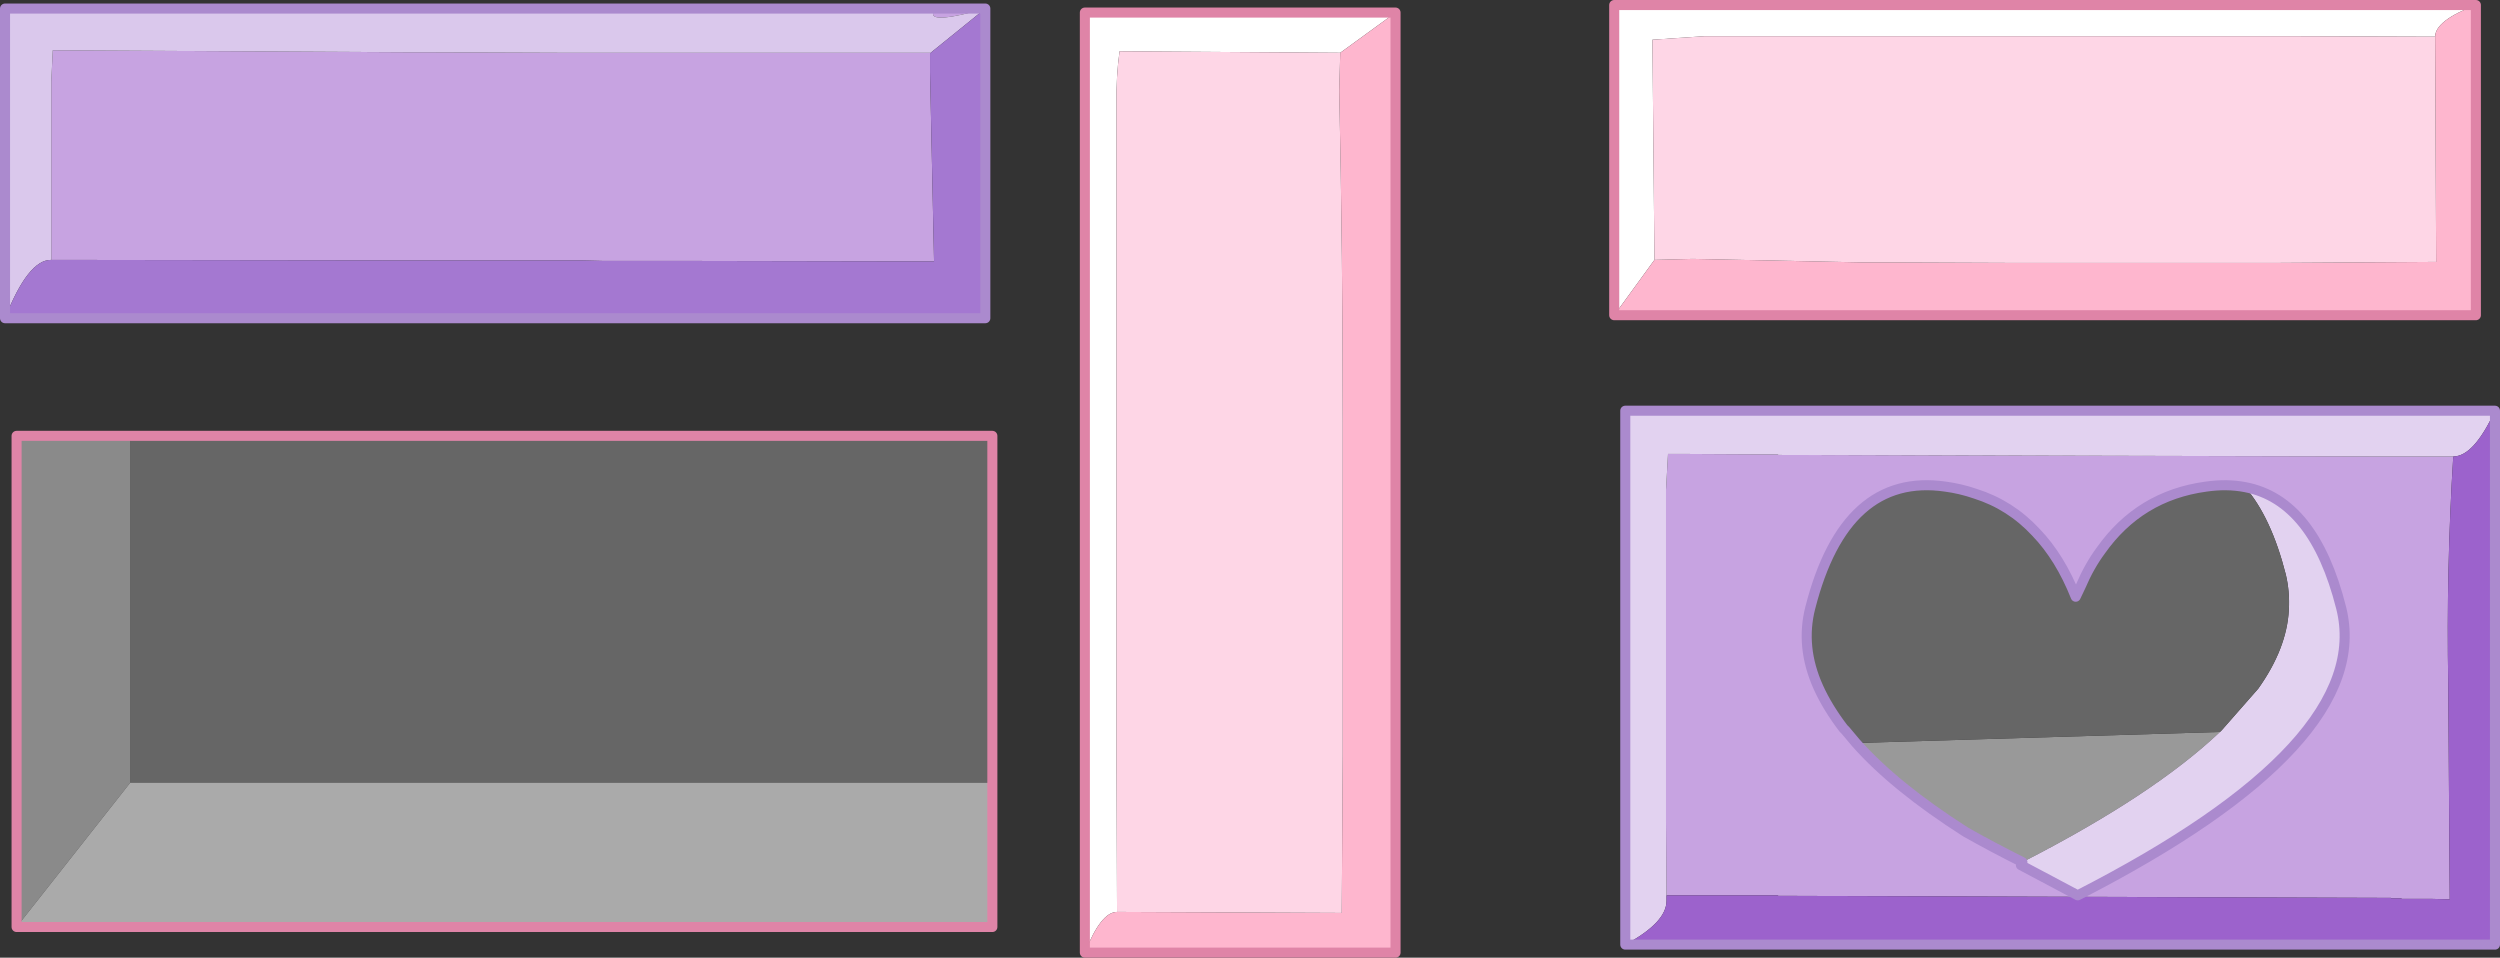<?xml version="1.0" encoding="UTF-8" standalone="no"?>
<svg xmlns:xlink="http://www.w3.org/1999/xlink" height="95.25px" width="248.65px" xmlns="http://www.w3.org/2000/svg">
  <rect width="100%" height="100%" fill="#333333" stroke="none"/>
  <g transform="matrix(1.0, 0.0, 0.0, 1.0, 155.9, -21.1)">
    <path d="M-150.8 46.95 L-150.8 29.2 -150.65 26.1 -115.0 26.3 -113.0 26.3 -100.0 26.35 -98.0 26.35 -96.0 26.35 -93.0 26.35 -89.0 26.35 -63.4 26.35 -63.4 26.4 -63.4 28.25 -63.0 47.1 -89.0 47.05 -93.0 47.05 -96.0 47.05 -98.0 47.0 -100.0 47.0 -113.0 47.0 -115.0 47.0 -150.8 46.95 M-57.9 21.95 Q-63.3 23.5 -63.1 22.4 L-57.9 21.95" fill="#c7a3e1" fill-rule="evenodd" stroke="none"/>
    <path d="M-63.4 26.4 L-63.4 26.35 -89.0 26.35 -93.0 26.35 -96.0 26.35 -98.0 26.35 -100.0 26.35 -113.0 26.3 -115.0 26.3 -150.65 26.1 -150.8 29.2 -150.8 46.95 Q-153.1 46.9 -155.4 52.75 L-155.4 21.95 -57.9 21.95 -63.4 26.4 M-57.9 21.95 L-63.1 22.4 Q-63.3 23.5 -57.9 21.95" fill="#dac8ec" fill-rule="evenodd" stroke="none"/>
    <path d="M-63.4 26.4 L-57.9 21.95 -57.9 52.75 -155.4 52.75 Q-153.1 46.9 -150.8 46.95 L-115.0 47.0 -113.0 47.0 -100.0 47.0 -98.0 47.0 -96.0 47.05 -93.0 47.05 -89.0 47.05 -63.0 47.1 -63.4 28.25 -63.4 26.4" fill="#a478d1" fill-rule="evenodd" stroke="none"/>
    <path d="M-57.9 21.95 L-155.4 21.95 -155.4 52.75 -57.9 52.75 -57.9 21.95 Z" fill="none" stroke="#ab8ace" stroke-linecap="round" stroke-linejoin="round" stroke-width="1.0"/>
    <path d="M-142.95 64.45 L-57.2 64.45 -57.2 98.95 -142.95 98.95 -142.95 64.45" fill="#666666" fill-rule="evenodd" stroke="none"/>
    <path d="M-154.25 113.3 L-154.25 64.45 -142.95 64.45 -142.95 98.95 -154.25 113.3" fill="#8a8a8a" fill-rule="evenodd" stroke="none"/>
    <path d="M-57.2 98.95 L-57.2 113.3 -154.25 113.3 -142.95 98.95 -57.2 98.95" fill="#aaaaaa" fill-rule="evenodd" stroke="none"/>
    <path d="M-57.2 98.95 L-57.2 113.3 -154.25 113.3 -154.25 64.45 -142.95 64.45 -57.2 64.45 -57.2 98.95 Z" fill="none" stroke="#df84a7" stroke-linecap="round" stroke-linejoin="round" stroke-width="1.0"/>
    <path d="M-22.6 26.35 L-44.55 26.2 Q-44.9 28.75 -44.85 31.4 L-44.85 64.35 -44.85 97.35 -44.8 111.8 Q-46.4 111.8 -48.0 115.85 L-48.0 22.35 -17.1 22.35 -22.6 26.35" fill="#ffffff" fill-rule="evenodd" stroke="none"/>
    <path d="M-44.8 111.8 L-22.45 111.9 -22.35 96.15 -22.35 63.15 Q-22.35 46.65 -22.7 30.15 L-22.6 26.35 -17.1 22.35 -17.1 115.85 -48.0 115.85 Q-46.4 111.8 -44.8 111.8" fill="#feb6ce" fill-rule="evenodd" stroke="none"/>
    <path d="M-44.8 111.8 L-44.85 97.35 -44.85 64.35 -44.85 31.4 Q-44.9 28.75 -44.55 26.2 L-22.6 26.35 -22.7 30.15 Q-22.35 46.65 -22.35 63.15 L-22.35 96.15 -22.45 111.9 -44.8 111.8" fill="#fed6e6" fill-rule="evenodd" stroke="none"/>
    <path d="M-17.1 22.35 L-48.0 22.35 -48.0 115.85 -17.1 115.85 -17.1 22.35 Z" fill="none" stroke="#df84a7" stroke-linecap="round" stroke-linejoin="round" stroke-width="1.0"/>
    <path d="M9.85 110.15 L9.8 102.85 9.8 69.85 10.0 66.25 11.95 66.25 20.95 66.3 20.95 66.35 80.95 66.5 81.9 66.5 82.95 66.5 83.9 66.5 83.95 66.5 84.9 66.5 85.9 66.5 88.1 66.5 Q87.4 77.7 87.6 89.1 L87.75 110.55 85.9 110.5 84.9 110.5 83.95 110.5 82.95 110.5 82.95 110.45 81.9 110.45 81.9 110.4 80.95 110.4 20.95 110.2 20.95 110.15 18.7 110.15 11.95 110.15 9.85 110.15 M67.4 69.55 Q65.6 69.2 63.5 69.5 56.9 70.4 53.05 75.85 51.9 77.4 51.05 79.4 L50.55 80.45 Q49.0 76.55 46.6 74.05 44.05 71.3 40.55 70.2 39.1 69.7 37.6 69.5 27.6 68.05 24.15 81.55 23.15 85.45 24.95 89.45 25.85 91.45 27.45 93.55 L27.65 93.75 28.7 95.0 Q32.55 99.35 39.6 103.85 42.25 105.35 45.25 106.85 L45.1 107.15 50.75 110.15 Q80.35 95.0 76.95 81.55 74.25 70.85 67.4 69.55" fill="#c7a3e1" fill-rule="evenodd" stroke="none"/>
    <path d="M28.7 95.0 L64.9 93.9 Q58.25 100.2 45.25 106.85 42.25 105.35 39.6 103.85 32.55 99.35 28.7 95.0" fill="#999999" fill-rule="evenodd" stroke="none"/>
    <path d="M5.75 115.05 L5.75 61.95 92.25 61.95 Q90.15 66.5 88.1 66.5 L85.9 66.5 84.9 66.5 83.95 66.5 83.9 66.5 82.95 66.5 81.9 66.5 80.95 66.5 20.95 66.35 20.95 66.3 11.95 66.25 10.0 66.25 9.8 69.85 9.8 102.85 9.85 110.15 9.85 110.7 Q9.85 112.85 5.75 115.05 M64.9 93.9 L65.1 93.7 68.7 89.6 Q71.55 85.6 71.75 81.75 71.85 79.95 71.45 78.25 70.0 72.55 67.4 69.55 74.25 70.85 76.95 81.55 80.35 95.0 50.75 110.15 L45.1 107.15 45.25 106.85 Q58.25 100.2 64.9 93.9" fill="#e2d2f0" fill-rule="evenodd" stroke="none"/>
    <path d="M92.25 61.95 L92.25 115.05 5.75 115.05 Q9.85 112.85 9.85 110.7 L9.85 110.15 11.95 110.15 18.7 110.15 20.95 110.15 20.95 110.2 80.95 110.4 81.9 110.4 81.9 110.45 82.95 110.45 82.95 110.5 83.95 110.5 84.9 110.5 85.9 110.5 87.75 110.55 87.6 89.1 Q87.4 77.7 88.1 66.5 90.15 66.5 92.25 61.95" fill="#9c62cc" fill-rule="evenodd" stroke="none"/>
    <path d="M28.7 95.0 L27.65 93.75 27.45 93.55 Q25.85 91.45 24.95 89.45 23.15 85.45 24.15 81.55 27.6 68.05 37.6 69.5 39.1 69.7 40.55 70.2 44.05 71.3 46.6 74.05 49.0 76.55 50.55 80.45 L51.05 79.4 Q51.9 77.4 53.05 75.85 56.9 70.4 63.5 69.5 65.6 69.2 67.4 69.55 70.0 72.55 71.45 78.25 71.85 79.95 71.75 81.75 71.55 85.6 68.7 89.6 L65.1 93.7 64.9 93.9 28.7 95.0" fill="#666666" fill-rule="evenodd" stroke="none"/>
    <path d="M5.75 115.05 L5.75 61.95 92.25 61.95 92.25 115.05 5.75 115.05 M67.4 69.55 Q65.6 69.2 63.5 69.5 56.9 70.4 53.05 75.85 51.9 77.4 51.05 79.4 L50.55 80.45 Q49.0 76.55 46.6 74.05 44.05 71.3 40.55 70.2 39.1 69.7 37.6 69.5 27.6 68.05 24.15 81.55 23.15 85.45 24.95 89.45 25.85 91.45 27.45 93.55 L27.65 93.75 28.7 95.0 Q32.55 99.35 39.6 103.85 42.25 105.35 45.25 106.85 L45.1 107.15 50.75 110.15 Q80.35 95.0 76.95 81.55 74.25 70.85 67.4 69.55" fill="none" stroke="#ab8ace" stroke-linecap="round" stroke-linejoin="round" stroke-width="1.0"/>
    <path d="M86.3 24.75 L71.85 24.7 70.0 24.7 64.95 24.7 60.7 24.7 53.5 24.7 43.95 24.7 31.6 24.7 29.4 24.7 13.65 24.7 8.45 25.05 8.65 46.95 4.65 52.45 4.65 21.6 90.35 21.6 Q86.3 23.15 86.3 24.75" fill="#ffffff" fill-rule="evenodd" stroke="none"/>
    <path d="M8.65 46.95 L12.45 46.85 29.4 47.2 31.05 47.2 31.6 47.2 43.95 47.25 45.75 47.25 53.5 47.25 58.15 47.25 64.95 47.25 70.0 47.25 70.65 47.25 86.4 47.15 86.3 24.75 Q86.3 23.15 90.35 21.6 L90.35 52.45 4.65 52.45 8.65 46.95" fill="#feb6ce" fill-rule="evenodd" stroke="none"/>
    <path d="M8.65 46.95 L8.45 25.05 13.65 24.7 29.4 24.7 31.6 24.7 43.95 24.7 53.5 24.7 60.7 24.7 64.95 24.7 70.0 24.7 71.85 24.7 86.3 24.75 86.4 47.15 70.65 47.25 70.0 47.25 64.95 47.25 58.15 47.25 53.5 47.25 45.75 47.25 43.95 47.25 31.6 47.2 31.05 47.2 29.4 47.2 12.45 46.85 8.65 46.95" fill="#fed6e6" fill-rule="evenodd" stroke="none"/>
    <path d="M90.35 21.6 L4.65 21.6 4.65 52.45 90.35 52.45 90.35 21.6 Z" fill="none" stroke="#df84a7" stroke-linecap="round" stroke-linejoin="round" stroke-width="1.0"/>
  </g>
</svg>
